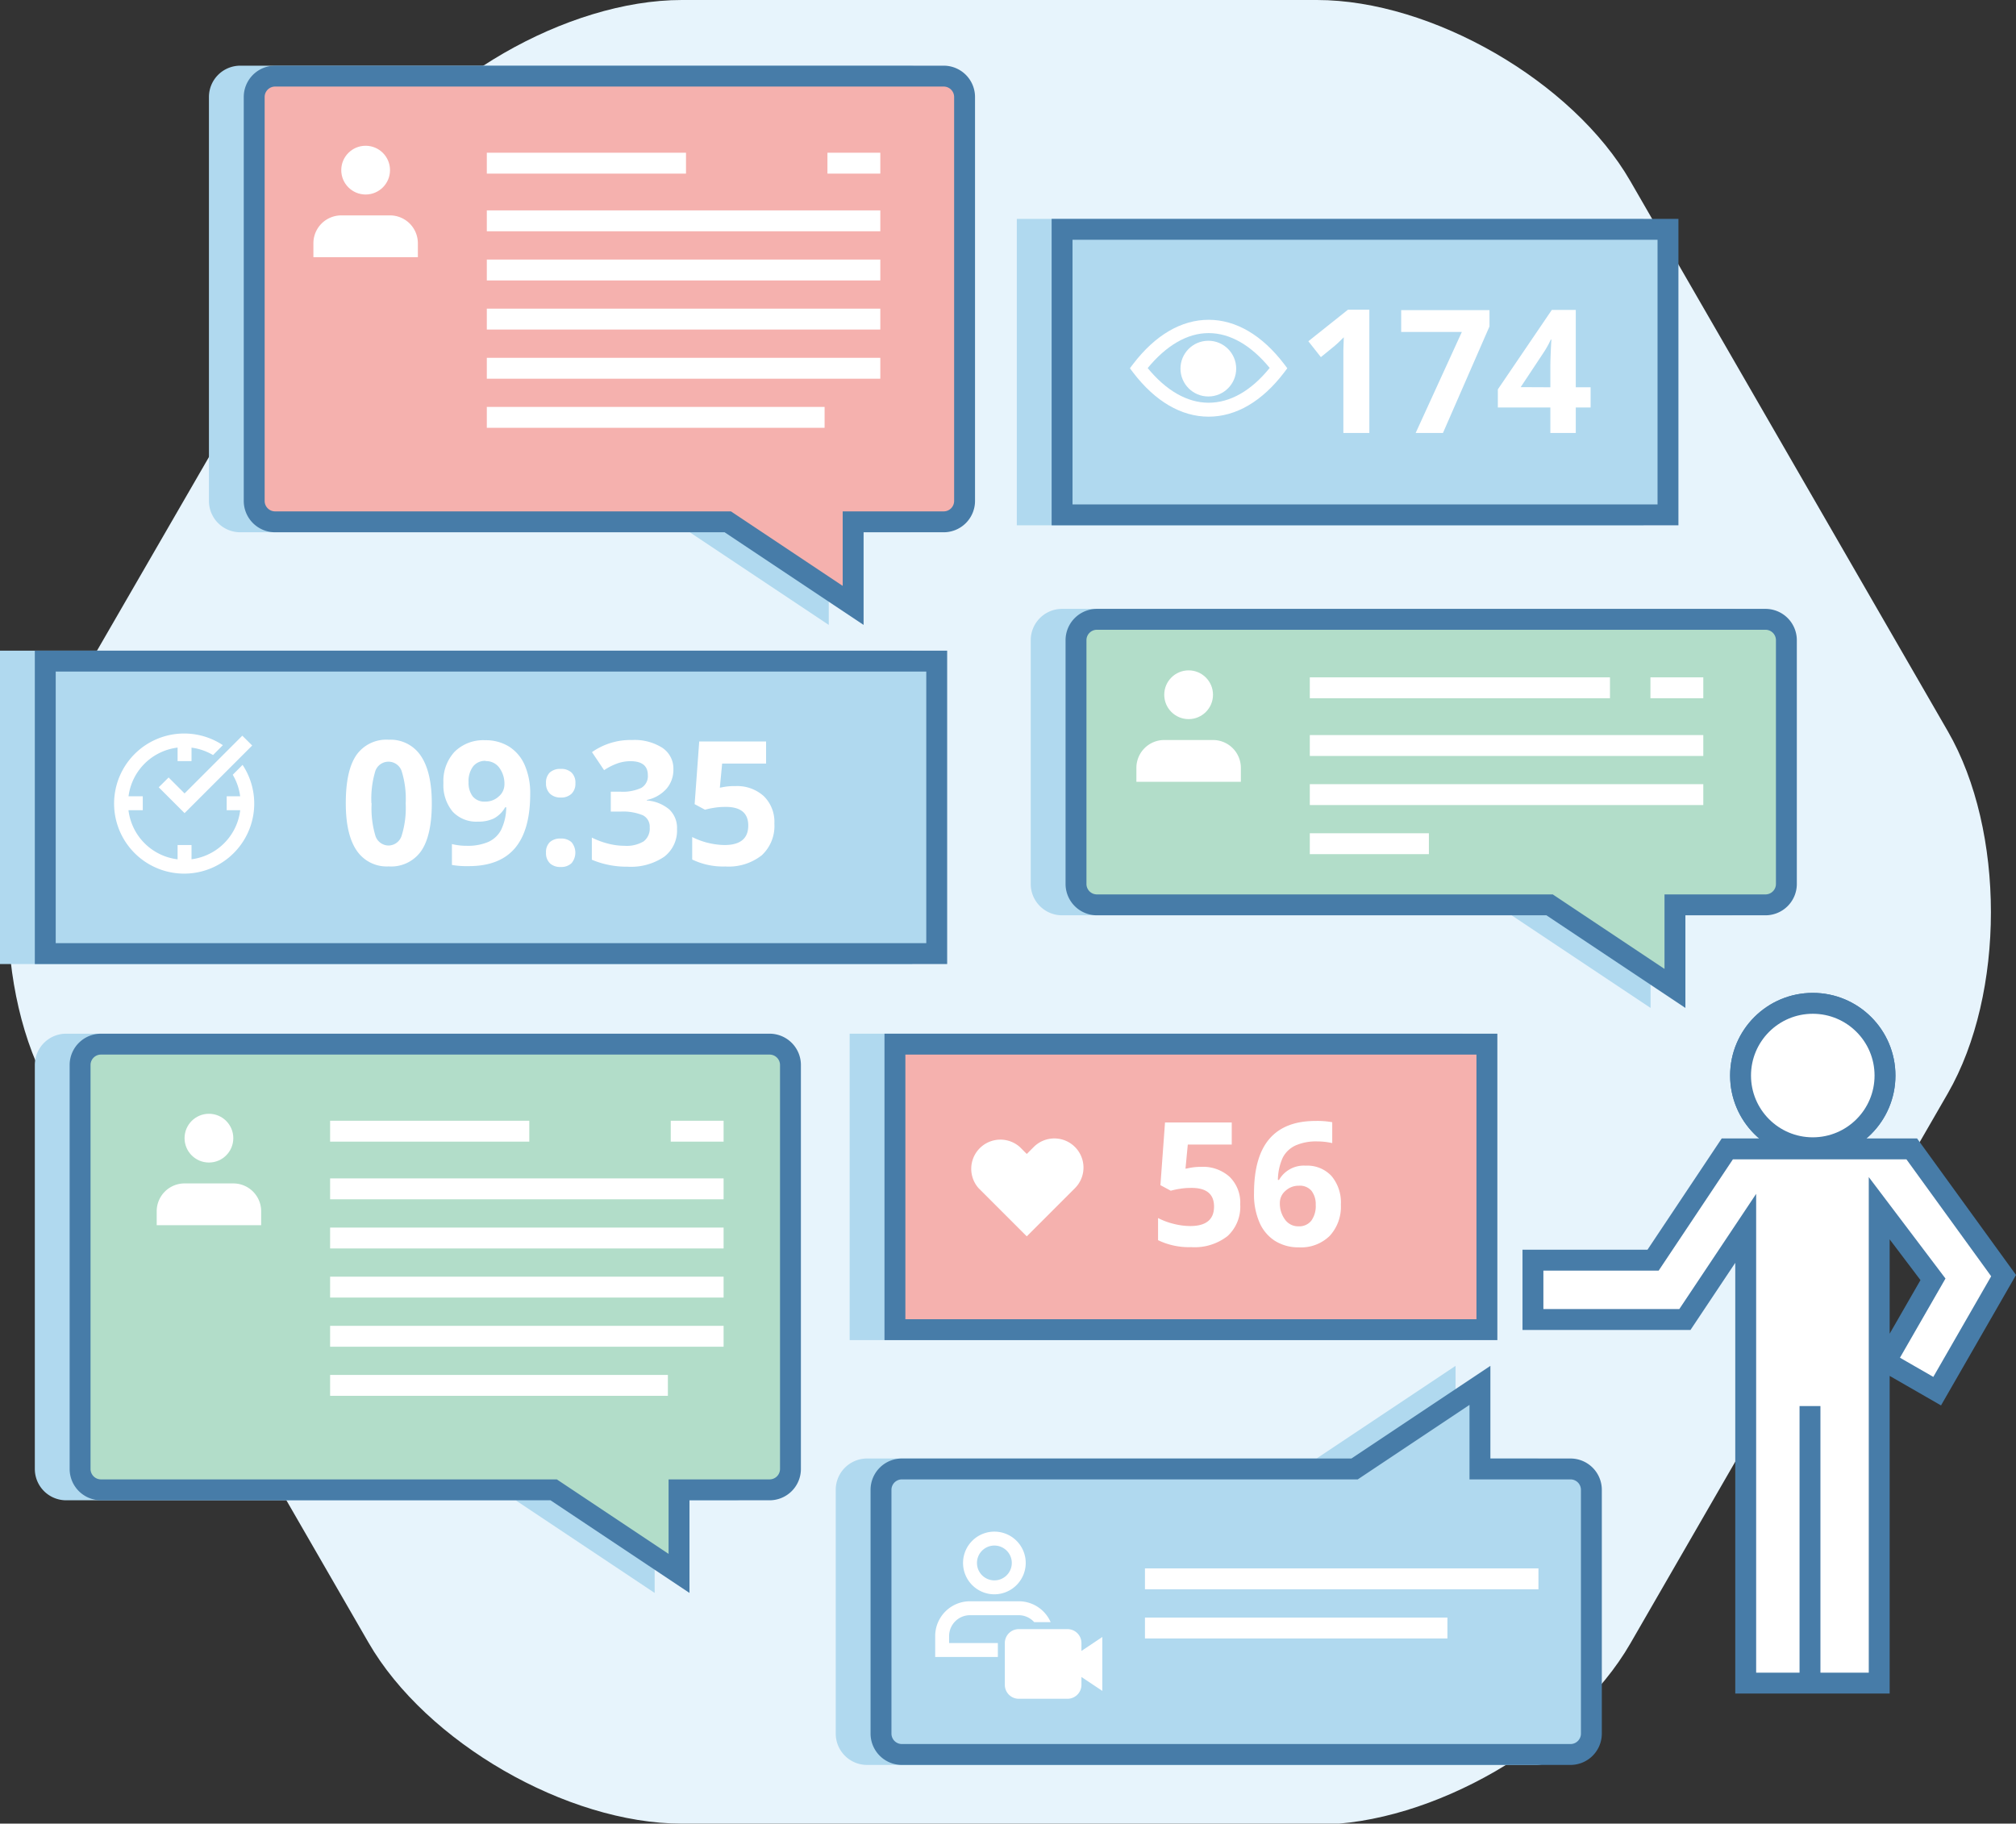 <svg xmlns="http://www.w3.org/2000/svg" viewBox="0 0 289.47 261.86"><rect x="0" y="0" width="289.47" height="261.86" fill="#333333" stroke="none"/><defs><style>.cls-1{fill:#e7f4fc;}.cls-2,.cls-5{fill:#b0d9ef;}.cls-2{stroke:#b0d9ef;}.cls-2,.cls-3,.cls-4,.cls-5,.cls-7,.cls-8{stroke-width:3px;}.cls-3{fill:#f5b1ae;}.cls-3,.cls-4,.cls-5,.cls-8{stroke:#477ca8;}.cls-4{fill:#b2ddc9;}.cls-6,.cls-8{fill:#fff;}.cls-7{fill:none;stroke:#fff;}</style></defs><title>Asset 2</title><g id="Layer_2" data-name="Layer 2"><g id="Layer_4" data-name="Layer 4"><path class="cls-1" d="M97.91,261.86c-16.5,0-36.75-11.69-45-26l-45.59-79c-8.25-14.29-8.25-37.67,0-52L52.91,26c8.25-14.29,28.5-26,45-26h91.18c16.5,0,36.75,11.69,45,26l45.59,79c8.25,14.29,8.25,37.67,0,52l-45.59,79c-8.25,14.29-28.5,26-45,26Z"/><path class="cls-2" d="M133.5,71.93a3,3,0,0,1-3,3h-13v12l-18-12h-65a3,3,0,0,1-3-3v-58a3,3,0,0,1,3-3h96a3,3,0,0,1,3,3Z"/><path class="cls-3" d="M138.5,71.93a3,3,0,0,1-3,3h-13v12l-18-12h-65a3,3,0,0,1-3-3v-58a3,3,0,0,1,3-3h96a3,3,0,0,1,3,3Z"/><path class="cls-2" d="M108.5,210.93a3,3,0,0,1-3,3h-13v12l-18-12H9.5a3,3,0,0,1-3-3v-58a3,3,0,0,1,3-3h96a3,3,0,0,1,3,3Z"/><path class="cls-4" d="M113.5,210.93a3,3,0,0,1-3,3h-13v12l-18-12h-65a3,3,0,0,1-3-3v-58a3,3,0,0,1,3-3h96a3,3,0,0,1,3,3Z"/><path class="cls-2" d="M251.5,126.93a3,3,0,0,1-3,3h-13v12l-18-12h-65a3,3,0,0,1-3-3v-35a3,3,0,0,1,3-3h96a3,3,0,0,1,3,3Z"/><path class="cls-4" d="M256.5,126.93a3,3,0,0,1-3,3h-13v12l-18-12h-65a3,3,0,0,1-3-3v-35a3,3,0,0,1,3-3h96a3,3,0,0,1,3,3Z"/><path class="cls-2" d="M223.5,213.93a3,3,0,0,0-3-3h-13v-12l-18,12h-65a3,3,0,0,0-3,3v35a3,3,0,0,0,3,3h96a3,3,0,0,0,3-3Z"/><path class="cls-5" d="M228.5,213.93a3,3,0,0,0-3-3h-13v-12l-18,12h-65a3,3,0,0,0-3,3v35a3,3,0,0,0,3,3h96a3,3,0,0,0,3-3Z"/><rect class="cls-2" x="1.5" y="94.93" width="128" height="42"/><rect class="cls-2" x="147.5" y="32.93" width="87" height="41"/><rect class="cls-2" x="123.5" y="149.93" width="85" height="41"/><rect class="cls-5" x="6.5" y="94.93" width="128" height="42"/><rect class="cls-5" x="152.5" y="32.93" width="87" height="41"/><rect class="cls-3" x="128.5" y="149.93" width="85" height="41"/><path class="cls-6" d="M60,36.93v-2a4,4,0,0,0-4-4H49a4,4,0,0,0-4,4v2Z"/><circle class="cls-6" cx="52.5" cy="24.43" r="3.5"/><line class="cls-7" x1="69.9" y1="23.43" x2="98.5" y2="23.43"/><line class="cls-7" x1="118.81" y1="23.43" x2="126.4" y2="23.43"/><line class="cls-7" x1="69.9" y1="31.71" x2="126.4" y2="31.71"/><line class="cls-7" x1="69.9" y1="38.77" x2="126.4" y2="38.77"/><line class="cls-7" x1="69.9" y1="45.82" x2="126.4" y2="45.82"/><line class="cls-7" x1="69.9" y1="52.88" x2="126.4" y2="52.88"/><line class="cls-7" x1="69.9" y1="59.93" x2="118.4" y2="59.93"/><path class="cls-6" d="M37.5,175.93v-2a4,4,0,0,0-4-4h-7a4,4,0,0,0-4,4v2Z"/><circle class="cls-6" cx="30" cy="163.43" r="3.5"/><line class="cls-7" x1="47.4" y1="162.43" x2="76" y2="162.43"/><line class="cls-7" x1="96.31" y1="162.43" x2="103.9" y2="162.43"/><line class="cls-7" x1="47.4" y1="170.71" x2="103.9" y2="170.71"/><line class="cls-7" x1="47.4" y1="177.77" x2="103.9" y2="177.77"/><line class="cls-7" x1="47.4" y1="184.82" x2="103.9" y2="184.82"/><line class="cls-7" x1="47.4" y1="191.88" x2="103.9" y2="191.88"/><line class="cls-7" x1="47.4" y1="198.93" x2="95.9" y2="198.93"/><line class="cls-7" x1="164.4" y1="226.71" x2="220.9" y2="226.71"/><line class="cls-7" x1="164.4" y1="233.77" x2="207.83" y2="233.77"/><path class="cls-6" d="M178.17,112.26v-2a4,4,0,0,0-4-4h-7a4,4,0,0,0-4,4v2Z"/><circle class="cls-6" cx="170.67" cy="99.76" r="3.5"/><line class="cls-7" x1="188.07" y1="98.76" x2="231.17" y2="98.76"/><line class="cls-7" x1="236.98" y1="98.76" x2="244.57" y2="98.76"/><line class="cls-7" x1="188.07" y1="107.05" x2="244.57" y2="107.05"/><line class="cls-7" x1="188.07" y1="114.1" x2="244.57" y2="114.1"/><line class="cls-7" x1="188.07" y1="121.15" x2="205.17" y2="121.15"/><path class="cls-6" d="M33.42,111.25a8.08,8.08,0,1,1-2.83-2.83L32,107a10.06,10.06,0,1,0,2.83,2.83Z"/><polygon class="cls-6" points="26.5 116.76 22.79 113.05 24.21 111.64 26.5 113.93 34.79 105.64 36.21 107.05 26.5 116.76"/><rect class="cls-6" x="25.5" y="106.29" width="2" height="3"/><rect class="cls-6" x="25.5" y="121.34" width="2" height="3"/><rect class="cls-6" x="32.55" y="114.34" width="3" height="2"/><rect class="cls-6" x="17.5" y="114.34" width="3" height="2"/><path class="cls-6" d="M62,115.34q0,4.63-1.52,6.85a5.26,5.26,0,0,1-4.67,2.22,5.2,5.2,0,0,1-4.61-2.3q-1.55-2.29-1.55-6.78,0-4.68,1.51-6.89a5.24,5.24,0,0,1,4.65-2.22,5.22,5.22,0,0,1,4.62,2.32Q62,110.87,62,115.34Zm-8.64,0A13.75,13.75,0,0,0,53.9,120a2,2,0,0,0,1.89,1.41A2,2,0,0,0,57.67,120a13.36,13.36,0,0,0,.58-4.64,13.32,13.32,0,0,0-.59-4.67,2,2,0,0,0-3.76,0A13.72,13.72,0,0,0,53.33,115.34Z"/><path class="cls-6" d="M76.13,114q0,5.22-2.2,7.8t-6.66,2.57a12.46,12.46,0,0,1-2.38-.17v-3a8.75,8.75,0,0,0,2.13.25,7.46,7.46,0,0,0,3.08-.55,3.88,3.88,0,0,0,1.85-1.73,7.62,7.62,0,0,0,.74-3.25h-.15a4.14,4.14,0,0,1-1.62,1.6,5.1,5.1,0,0,1-2.3.46A4.64,4.64,0,0,1,65,116.55a5.94,5.94,0,0,1-1.33-4.12,6.15,6.15,0,0,1,1.61-4.49,5.86,5.86,0,0,1,4.39-1.65,6.33,6.33,0,0,1,3.43.92,5.91,5.91,0,0,1,2.25,2.67A10.09,10.09,0,0,1,76.13,114Zm-6.39-4.75a2.21,2.21,0,0,0-1.81.8,3.54,3.54,0,0,0-.65,2.3,3.19,3.19,0,0,0,.59,2,2.15,2.15,0,0,0,1.8.75,2.77,2.77,0,0,0,1.95-.74,2.26,2.26,0,0,0,.81-1.71,3.89,3.89,0,0,0-.75-2.43A2.33,2.33,0,0,0,69.73,109.29Z"/><path class="cls-6" d="M78.4,112.46a2,2,0,0,1,.54-1.53,2.2,2.2,0,0,1,1.58-.52,2.14,2.14,0,0,1,1.55.53,2,2,0,0,1,.55,1.52,2,2,0,0,1-.56,1.52,2.13,2.13,0,0,1-1.54.54A2.18,2.18,0,0,1,79,114,2,2,0,0,1,78.4,112.46Zm0,10a2,2,0,0,1,.54-1.53,2.2,2.2,0,0,1,1.58-.52,2.14,2.14,0,0,1,1.55.53,2.35,2.35,0,0,1,0,3,2.11,2.11,0,0,1-1.55.55A2.17,2.17,0,0,1,79,124,2,2,0,0,1,78.4,122.44Z"/><path class="cls-6" d="M96.69,110.45a4.16,4.16,0,0,1-1,2.82,5.21,5.21,0,0,1-2.82,1.6v.07a5.63,5.63,0,0,1,3.24,1.3,3.64,3.64,0,0,1,1.1,2.79,4.72,4.72,0,0,1-1.85,4,8.52,8.52,0,0,1-5.28,1.42,12.82,12.82,0,0,1-5.1-1v-3.18a11.53,11.53,0,0,0,2.26.85,9.55,9.55,0,0,0,2.44.33,4.74,4.74,0,0,0,2.73-.63,2.3,2.3,0,0,0,.88-2,1.82,1.82,0,0,0-1-1.76,7.49,7.49,0,0,0-3.24-.52H87.7v-2.86h1.37a6.36,6.36,0,0,0,3-.54,1.94,1.94,0,0,0,.95-1.84q0-2-2.51-2a5.75,5.75,0,0,0-1.77.29,8.68,8.68,0,0,0-2,1L85,108a9.6,9.6,0,0,1,5.76-1.74,7.44,7.44,0,0,1,4.33,1.11A3.57,3.57,0,0,1,96.69,110.45Z"/><path class="cls-6" d="M105.59,112.88a5.68,5.68,0,0,1,4.08,1.44,5.17,5.17,0,0,1,1.52,3.94,5.73,5.73,0,0,1-1.82,4.56,7.69,7.69,0,0,1-5.22,1.6,10.22,10.22,0,0,1-4.76-1v-3.23a10.73,10.73,0,0,0,4.63,1.15q3.42,0,3.42-2.8t-3.54-2.67a8.85,8.85,0,0,0-1.41.13,10.39,10.39,0,0,0-1.26.27l-1.49-.8.66-9H110v3.17h-6.31l-.33,3.47.42-.08A8.28,8.28,0,0,1,105.59,112.88Z"/><path class="cls-6" d="M196.62,62.17h-3.73V51.95l0-1.68.06-1.84q-.93.93-1.29,1.22l-2,1.63L187.86,49l5.69-4.53h3.07Z"/><path class="cls-6" d="M203.27,62.17l6.63-14.5h-8.71V44.53h12.68v2.34l-6.68,15.3Z"/><path class="cls-6" d="M228.39,58.51h-2.13v3.66h-3.65V58.51h-7.54v-2.6l7.75-11.41h3.44V55.61h2.13Zm-5.78-2.9v-3q0-.75.06-2.18t.1-1.66h-.1a13.45,13.45,0,0,1-1.08,1.93l-3.24,4.89Z"/><path class="cls-6" d="M172.48,167.55a5.68,5.68,0,0,1,4.08,1.44,5.17,5.17,0,0,1,1.52,3.94,5.73,5.73,0,0,1-1.82,4.56,7.7,7.7,0,0,1-5.22,1.59,10.24,10.24,0,0,1-4.76-1V174.9a9.93,9.93,0,0,0,2.22.83,9.83,9.83,0,0,0,2.4.32q3.42,0,3.42-2.8t-3.54-2.67a8.76,8.76,0,0,0-1.41.13,10.22,10.22,0,0,0-1.26.27l-1.49-.8.66-9h9.58v3.17h-6.31l-.33,3.47.42-.08A8.35,8.35,0,0,1,172.48,167.55Z"/><path class="cls-6" d="M180.06,171.33q0-5.24,2.22-7.81t6.64-2.56a12,12,0,0,1,2.37.18v3a9.68,9.68,0,0,0-2.13-.24,7.3,7.3,0,0,0-3.14.58,3.9,3.9,0,0,0-1.82,1.72,7.87,7.87,0,0,0-.71,3.23h.16a4.1,4.1,0,0,1,3.83-2.05,4.74,4.74,0,0,1,3.71,1.49,5.91,5.91,0,0,1,1.34,4.11,6.17,6.17,0,0,1-1.6,4.48,5.87,5.87,0,0,1-4.42,1.65,6.32,6.32,0,0,1-3.41-.91,5.89,5.89,0,0,1-2.25-2.65A10.07,10.07,0,0,1,180.06,171.33Zm6.38,4.76a2.21,2.21,0,0,0,1.84-.8,3.6,3.6,0,0,0,.64-2.29,3.16,3.16,0,0,0-.6-2,2.18,2.18,0,0,0-1.81-.74,2.77,2.77,0,0,0-1.94.74,2.26,2.26,0,0,0-.8,1.72,3.89,3.89,0,0,0,.76,2.43A2.31,2.31,0,0,0,186.44,176.09Z"/><circle class="cls-6" cx="173.5" cy="52.93" r="4"/><path class="cls-6" d="M173.54,59.83c-3.92,0-7.67-2.19-10.84-6.34l-.46-.61.46-.61c3.17-4.15,6.92-6.35,10.84-6.35s7.67,2.2,10.84,6.35l.46.61-.46.61C181.22,57.64,177.47,59.83,173.54,59.83Zm-8.77-7c2.66,3.24,5.68,5,8.77,5s6.11-1.71,8.77-5c-2.66-3.24-5.68-5-8.77-5S167.43,49.64,164.77,52.88Z"/><circle class="cls-6" cx="173.5" cy="52.93" r="2"/><path class="cls-6" d="M154.35,164.7a4.18,4.18,0,0,0-5.92,0l-1,1-1-1a4.19,4.19,0,0,0-5.92,5.91l1,1h0l5.92,5.92,5.92-5.92h0l1-1A4.18,4.18,0,0,0,154.35,164.7Z"/><circle class="cls-8" cx="260.29" cy="154.44" r="10.37"/><circle class="cls-8" cx="260.29" cy="154.44" r="10.37"/><polygon class="cls-8" points="274.5 164.97 248.02 164.97 237.36 180.95 220.11 180.95 220.11 189.47 241.93 189.47 250.66 176.38 250.66 241.68 269.83 241.68 269.83 173.49 277.55 183.7 270.76 195.51 278.15 199.76 287.69 183.17 274.5 164.97"/><line class="cls-8" x1="259.89" y1="241.68" x2="259.89" y2="201.9"/><path class="cls-6" d="M155.28,237.06v-1.13a2,2,0,0,0-2-2h-7a2,2,0,0,0-2,2v6a2,2,0,0,0,2,2h7a2,2,0,0,0,2-2v-1.13l3,2v-7.74Z"/><path class="cls-6" d="M142.78,228.93a4.5,4.5,0,1,1,4.5-4.5A4.51,4.51,0,0,1,142.78,228.93Zm0-7a2.5,2.5,0,1,0,2.5,2.5A2.5,2.5,0,0,0,142.78,221.93Z"/><path class="cls-6" d="M136.28,234.93a3,3,0,0,1,3-3h7a3,3,0,0,1,2.22,1h2.36a5,5,0,0,0-4.58-3h-7a5,5,0,0,0-5,5v3h9v-2h-7Z"/></g></g></svg>